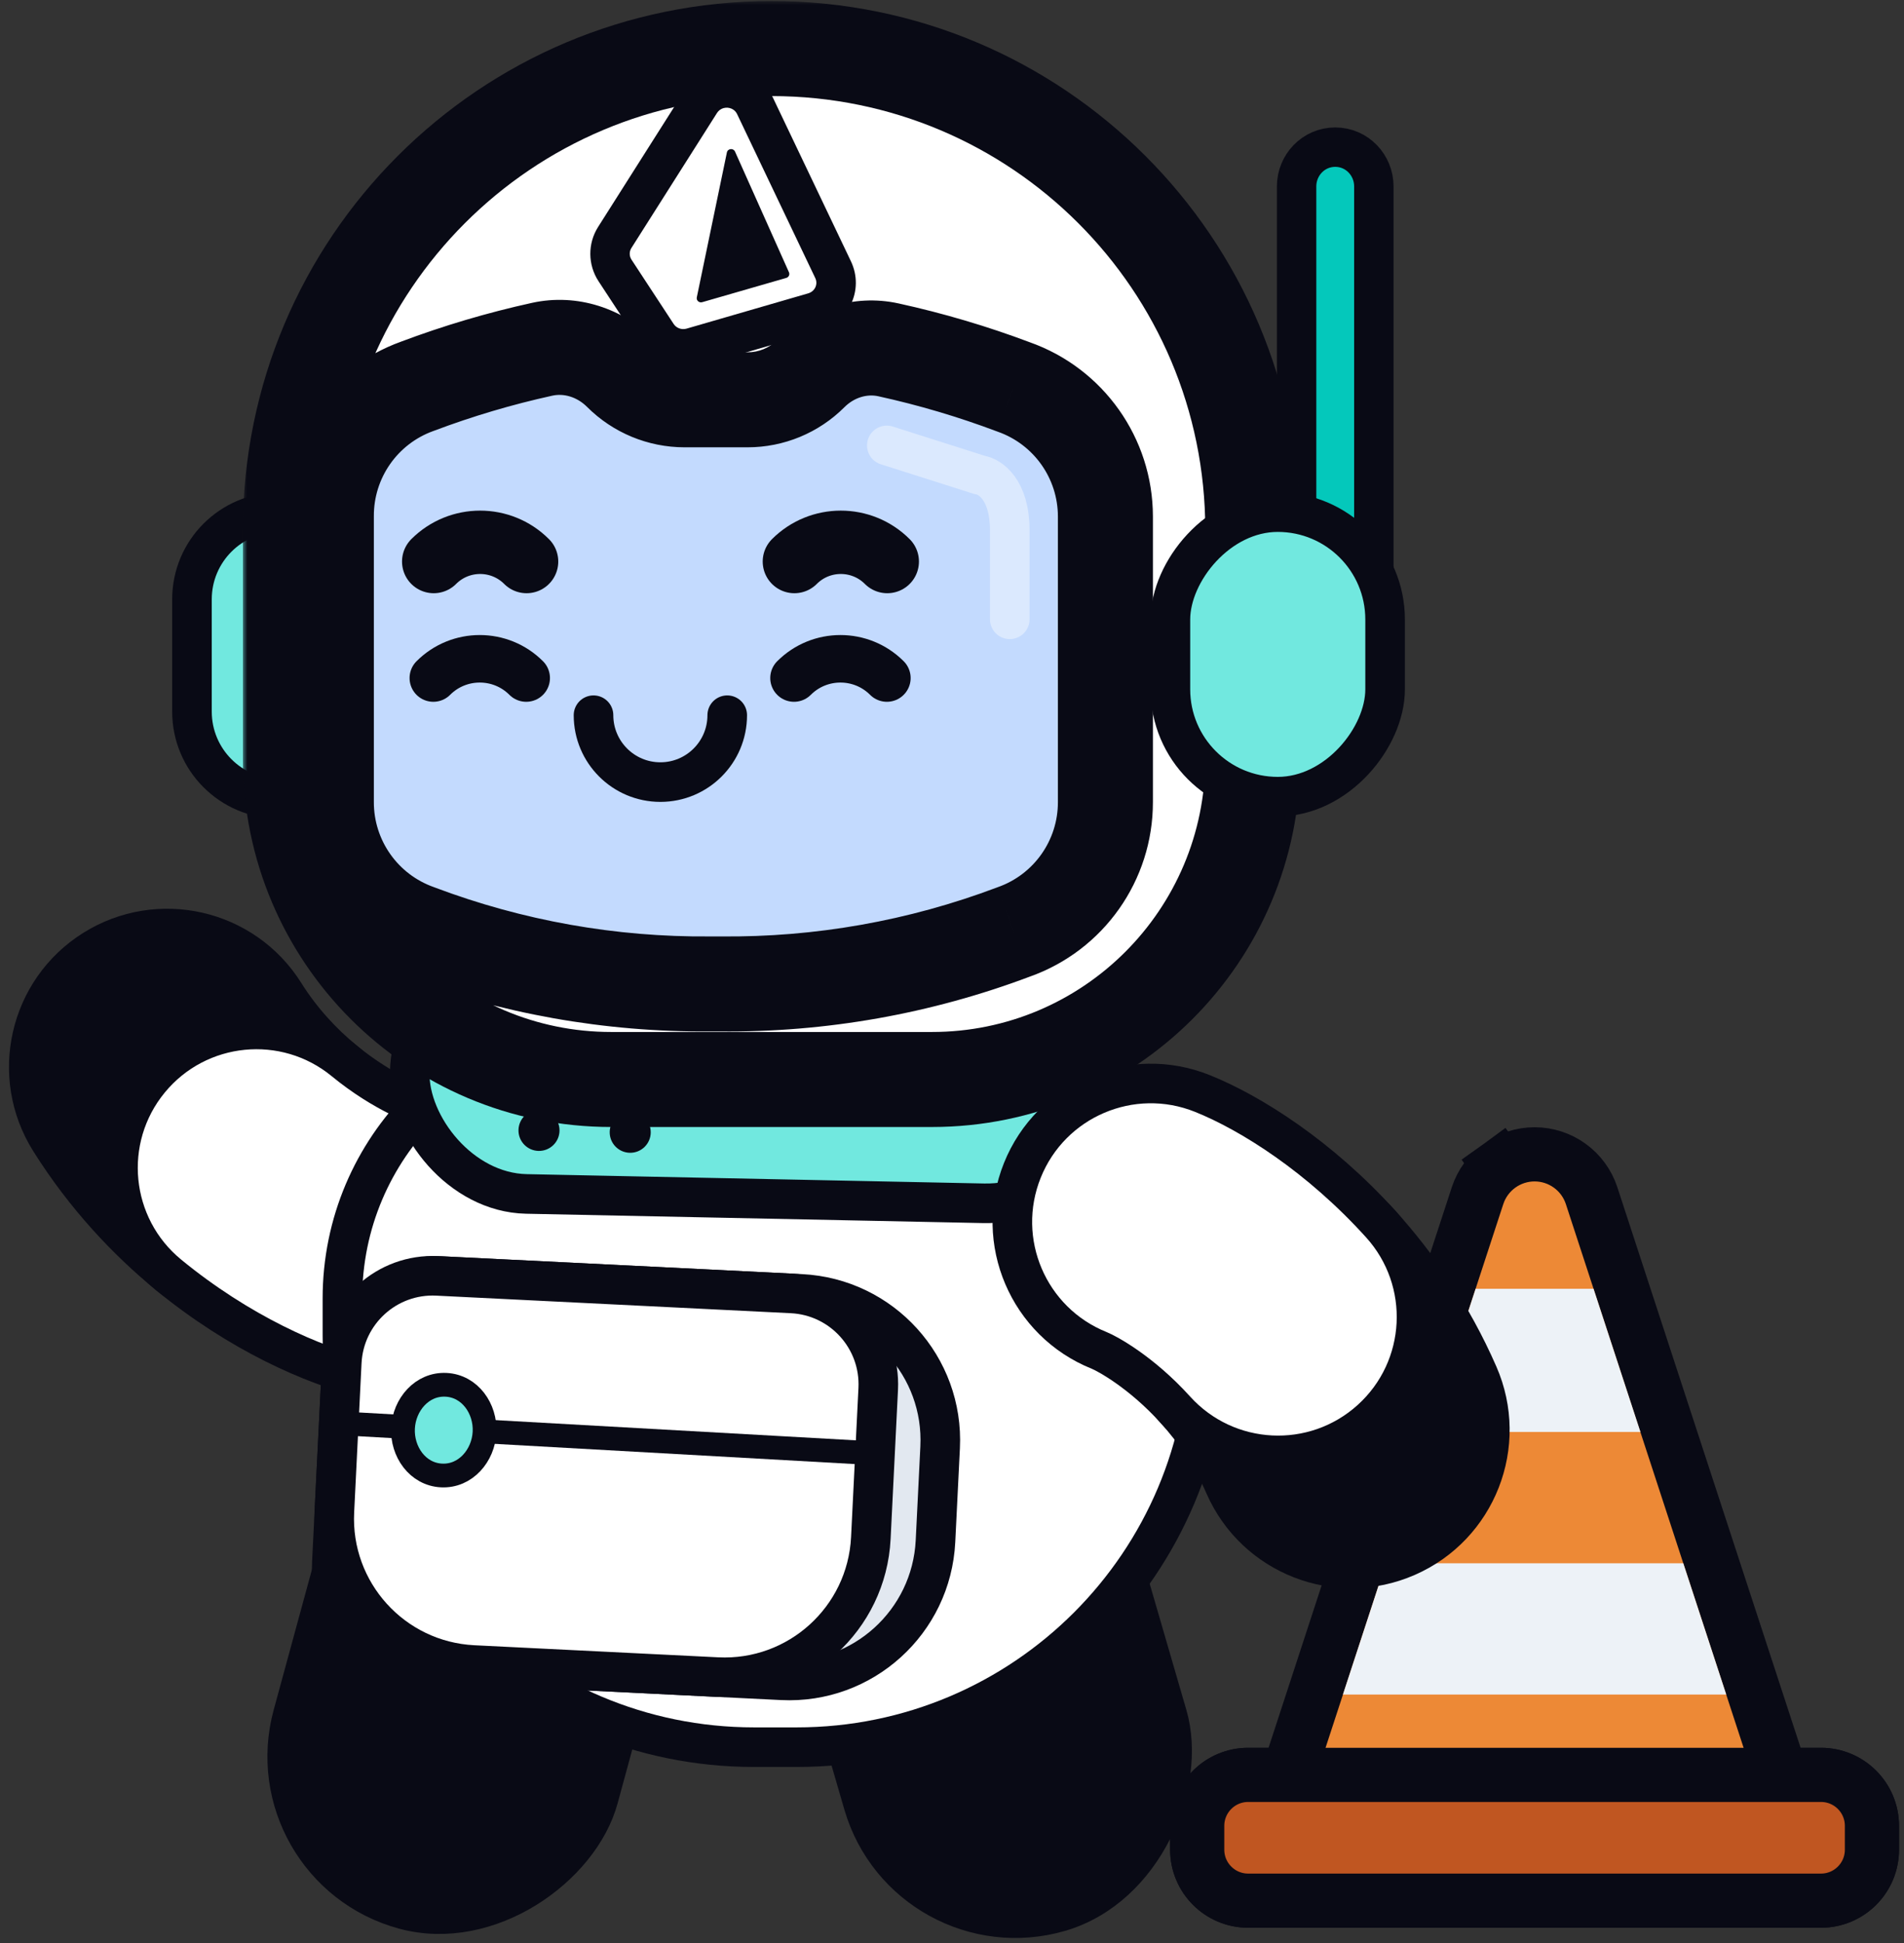 <svg width="196" height="200" viewBox="0 0 196 200" fill="none" xmlns="http://www.w3.org/2000/svg">
<rect x="0" y="0" width="196" height="200" fill="#333333" stroke="none"/>
<path d="M189.912 187.939V190.396C189.91 191.047 189.65 191.67 189.19 192.131C188.729 192.591 188.106 192.851 187.455 192.852H128.488C127.837 192.851 127.213 192.591 126.753 192.131C126.292 191.67 126.033 191.047 126.031 190.396V187.939C126.033 187.288 126.292 186.664 126.753 186.203C127.213 185.743 127.837 185.484 128.488 185.482H134.63L154.753 123.935C154.976 123.258 155.407 122.668 155.985 122.251C156.563 121.833 157.258 121.608 157.971 121.608C158.684 121.608 159.379 121.833 159.957 122.251C160.535 122.668 160.966 123.258 161.19 123.935L181.312 185.482H187.455C188.106 185.484 188.729 185.743 189.19 186.203C189.65 186.664 189.91 187.288 189.912 187.939Z" fill="#ED8936"/>
<path d="M192.7 187.939L192.7 187.93C192.696 186.543 192.143 185.213 191.162 184.232C190.18 183.25 188.851 182.697 187.463 182.693H187.455H183.334L163.84 123.068L163.838 123.061C163.43 121.827 162.644 120.752 161.591 119.991C160.538 119.229 159.271 118.819 157.971 118.819C156.671 118.819 155.405 119.229 154.351 119.991L155.985 122.251L154.351 119.991C153.298 120.752 152.512 121.827 152.105 123.061L152.102 123.068L132.608 182.693L128.488 182.693L128.479 182.693C127.092 182.697 125.762 183.25 124.781 184.232C123.8 185.213 123.246 186.543 123.242 187.93V187.939L123.242 190.396L123.242 190.404C123.246 191.792 123.8 193.121 124.781 194.102C125.762 195.084 127.092 195.637 128.479 195.641H128.488L187.455 195.641L187.463 195.641C188.851 195.637 190.18 195.084 191.162 194.102C192.143 193.121 192.696 191.792 192.7 190.404V190.396L192.7 187.939Z" fill="#ED8936" stroke="#090A15" stroke-width="5.577"/>
<path d="M187.455 182.693H128.488C125.591 182.693 123.242 185.042 123.242 187.939V190.396C123.242 193.292 125.591 195.641 128.488 195.641H187.455C190.352 195.641 192.7 193.292 192.7 190.396V187.939C192.7 185.042 190.352 182.693 187.455 182.693Z" fill="#C05621" stroke="#090A15" stroke-width="5.577"/>
<path d="M168.868 147.399H147.075L151.903 132.657H164.04L168.868 147.399Z" fill="#EDF2F7"/>
<path d="M138.242 174.425H177.701L173.278 160.912H142.664L138.242 174.425Z" fill="#EDF2F7"/>
<path d="M133.474 65.323C133.474 67.494 135.197 69.357 137.449 69.357C139.702 69.357 141.425 67.494 141.425 65.323L141.425 19.18C141.425 17.008 139.702 15.146 137.449 15.146C135.197 15.146 133.474 17.008 133.474 19.18L133.474 65.323Z" fill="#04C8BB" stroke="#090A15" stroke-width="4.056"/>
<path d="M35.437 109.199C41.52 114.192 42.404 123.171 37.411 129.254C32.418 135.337 23.439 136.221 17.355 131.227C13.074 127.713 8.761 123.163 5.146 117.405C0.961 110.74 2.971 101.945 9.636 97.76C16.301 93.575 25.097 95.585 29.282 102.25C31.059 105.08 33.214 107.374 35.437 109.199Z" fill="#090A15" stroke="#090A15" stroke-width="4.075"/>
<path d="M44.104 114.085C51.76 115.908 56.489 123.592 54.666 131.248C52.843 138.904 45.159 143.632 37.503 141.81C32.269 140.563 24.61 137.183 17.355 131.227C11.272 126.234 10.388 117.255 15.381 111.172C20.375 105.089 29.354 104.205 35.437 109.199C39.494 112.528 43.26 113.884 44.104 114.085Z" fill="white" stroke="#090A15" stroke-width="4.075"/>
<rect x="1.389" y="-2.524" width="32.605" height="64.341" rx="16.303" transform="matrix(-0.96 0.279 0.279 0.96 108.81 132.514)" fill="#090A15" stroke="#090A15" stroke-width="4.075"/>
<rect x="2.501" y="-1.431" width="32.605" height="64.341" rx="16.303" transform="matrix(-0.965 -0.263 -0.263 0.965 76.278 140.785)" fill="#090A15" stroke="#090A15" stroke-width="4.075"/>
<path d="M96.283 105.54C111.811 105.54 124.4 118.128 124.4 133.656V137.464C124.4 160.869 105.426 179.842 82.021 179.842H77.628C54.223 179.842 35.249 160.869 35.249 137.464V133.656C35.249 118.128 47.837 105.54 63.366 105.54H96.283Z" fill="white" stroke="#090A15" stroke-width="4.075"/>
<path d="M45.413 131.349C40.019 131.082 35.429 135.239 35.162 140.634L34.16 160.872C33.893 166.266 38.049 170.856 43.444 171.123L80.496 172.957C88.812 173.369 95.888 166.961 96.3 158.644L96.778 148.988C97.19 140.671 90.781 133.596 82.465 133.184L45.413 131.349Z" fill="#E2E8F0" stroke="#090A15" stroke-width="4.075"/>
<path d="M45.006 131.329C39.836 131.073 35.438 135.057 35.182 140.227L34.422 155.581C34.01 163.897 40.418 170.973 48.735 171.385L73.84 172.628C82.157 173.04 89.233 166.632 89.645 158.315L90.405 142.961C90.661 137.791 86.677 133.392 81.507 133.137L45.006 131.329Z" fill="white" stroke="#090A15" stroke-width="4.075"/>
<line y1="-1.222" x2="52.386" y2="-1.222" transform="matrix(0.998 0.056 0.056 -0.998 36.428 145.36)" stroke="#090A15" stroke-width="2.445"/>
<path d="M45.452 151.875C47.931 151.997 49.76 149.819 49.879 147.416C49.998 145.013 48.393 142.665 45.913 142.542C43.434 142.42 41.605 144.598 41.486 147.001C41.367 149.404 42.972 151.752 45.452 151.875Z" fill="#71E8DF" stroke="#090A15" stroke-width="2.445"/>
<path d="M28.736 52.714L30.773 52.714L30.773 54.751L30.773 80.187L30.773 82.225L28.736 82.225C23.78 82.225 19.761 78.205 19.761 73.25L19.761 61.688C19.761 56.733 23.78 52.714 28.736 52.714Z" fill="#71E8DF" stroke="#090A15" stroke-width="4.075"/>
<rect x="42.43" y="98.121" width="71.62" height="24.529" rx="12.264" transform="rotate(1.172 42.43 98.121)" fill="#71E8DF" stroke="#090A15" stroke-width="4.075"/>
<ellipse cx="55.485" cy="116.356" rx="2.112" ry="2.112" transform="rotate(1.172 55.485 116.356)" fill="#090A15"/>
<ellipse cx="64.875" cy="116.548" rx="2.112" ry="2.112" transform="rotate(1.172 64.875 116.548)" fill="#090A15"/>
<rect width="87.524" height="89.734" rx="26.487" transform="matrix(-1 0 0 1 123.197 12.821)" fill="#C3DAFE"/>
<path d="M91.336 57.801C88.695 55.161 84.415 55.161 81.775 57.801" stroke="#090A15" stroke-width="6.522" stroke-miterlimit="10" stroke-linecap="round"/>
<path d="M54.207 57.801C51.567 55.161 47.286 55.161 44.646 57.801" stroke="#090A15" stroke-width="6.522" stroke-miterlimit="10" stroke-linecap="round"/>
<path d="M61.097 73.619C61.097 77.421 64.179 80.503 67.98 80.503C71.781 80.503 74.862 77.421 74.862 73.619" stroke="#090A15" stroke-width="4.076" stroke-miterlimit="10" stroke-linecap="round"/>
<path d="M91.297 69.792C88.657 67.152 84.376 67.152 81.736 69.792" stroke="#090A15" stroke-width="4.891" stroke-miterlimit="10" stroke-linecap="round"/>
<path d="M54.168 69.792C51.528 67.152 47.247 67.152 44.607 69.792" stroke="#090A15" stroke-width="4.891" stroke-miterlimit="10" stroke-linecap="round"/>
<mask id="path-26-outside-1_1091_2308" maskUnits="userSpaceOnUse" x="24.962" y="-1.52588e-05" width="109" height="117" fill="black">
<rect fill="white" x="24.962" y="-1.52588e-05" width="109" height="117"/>
<path fill-rule="evenodd" clip-rule="evenodd" d="M29.895 78.093V54.534C29.895 27.178 52.073 5 79.428 5C106.784 5 128.962 27.178 128.962 54.534V78.093C128.962 96.332 114.178 111.115 95.939 111.115H62.917C44.678 111.115 29.895 96.332 29.895 78.093ZM33.595 82.551V53.159C33.563 47.159 37.313 41.79 42.959 39.762C47.147 38.184 51.442 36.91 55.809 35.951C58.743 35.306 61.769 36.305 63.893 38.429C65.637 40.173 68.004 41.153 70.471 41.153H76.961C79.4 41.153 81.739 40.185 83.463 38.46C85.562 36.361 88.553 35.374 91.453 36.01C95.839 36.971 100.152 38.248 104.357 39.833C110.007 41.829 113.786 47.168 113.792 53.159V82.551C113.804 88.559 110.021 93.923 104.357 95.925C94.704 99.569 84.458 101.385 74.142 101.279H73.104C62.835 101.368 52.639 99.551 43.03 95.925C37.366 93.923 33.583 88.559 33.595 82.551Z"/>
</mask>
<path fill-rule="evenodd" clip-rule="evenodd" d="M29.895 78.093V54.534C29.895 27.178 52.073 5 79.428 5C106.784 5 128.962 27.178 128.962 54.534V78.093C128.962 96.332 114.178 111.115 95.939 111.115H62.917C44.678 111.115 29.895 96.332 29.895 78.093ZM33.595 82.551V53.159C33.563 47.159 37.313 41.79 42.959 39.762C47.147 38.184 51.442 36.91 55.809 35.951C58.743 35.306 61.769 36.305 63.893 38.429C65.637 40.173 68.004 41.153 70.471 41.153H76.961C79.4 41.153 81.739 40.185 83.463 38.46C85.562 36.361 88.553 35.374 91.453 36.01C95.839 36.971 100.152 38.248 104.357 39.833C110.007 41.829 113.786 47.168 113.792 53.159V82.551C113.804 88.559 110.021 93.923 104.357 95.925C94.704 99.569 84.458 101.385 74.142 101.279H73.104C62.835 101.368 52.639 99.551 43.03 95.925C37.366 93.923 33.583 88.559 33.595 82.551Z" fill="white"/>
<path d="M33.595 53.159L38.485 53.133L38.485 53.146V53.159H33.595ZM33.595 82.551H38.485L38.485 82.56L33.595 82.551ZM42.959 39.762L44.683 44.338L44.648 44.351L44.612 44.364L42.959 39.762ZM55.809 35.951L54.76 31.175L55.809 35.951ZM63.893 38.429L60.435 41.886V41.886L63.893 38.429ZM83.463 38.46L86.921 41.918L86.921 41.918L83.463 38.46ZM91.453 36.01L92.5 31.233L91.453 36.01ZM104.357 39.833L102.728 44.443L102.681 44.426L102.633 44.408L104.357 39.833ZM113.792 53.159L118.682 53.155V53.159H113.792ZM113.792 82.551L108.902 82.56V82.551H113.792ZM104.357 95.925L102.63 91.35L102.679 91.332L102.728 91.314L104.357 95.925ZM74.142 101.279V96.389H74.167L74.192 96.389L74.142 101.279ZM73.104 101.279L73.062 96.389L73.083 96.389H73.104V101.279ZM43.03 95.925L44.66 91.314L44.708 91.332L44.757 91.35L43.03 95.925ZM34.785 54.534V78.093H25.005V54.534H34.785ZM79.428 9.89C54.773 9.89 34.785 29.879 34.785 54.534H25.005C25.005 24.477 49.372 0.11 79.428 0.11V9.89ZM124.072 54.534C124.072 29.879 104.083 9.89 79.428 9.89V0.11C109.484 0.11 133.852 24.477 133.852 54.534H124.072ZM124.072 78.093V54.534H133.852V78.093H124.072ZM95.939 106.225C111.478 106.225 124.072 93.631 124.072 78.093H133.852C133.852 99.032 116.879 116.005 95.939 116.005V106.225ZM62.917 106.225H95.939V116.005H62.917V106.225ZM34.785 78.093C34.785 93.631 47.379 106.225 62.917 106.225V116.005C41.977 116.005 25.005 99.032 25.005 78.093H34.785ZM38.485 53.159V82.551H28.705V53.159H38.485ZM44.612 44.364C40.919 45.69 38.464 49.203 38.485 53.133L28.705 53.186C28.662 45.115 33.707 37.89 41.306 35.16L44.612 44.364ZM56.859 40.727C52.721 41.636 48.651 42.843 44.683 44.338L41.235 35.186C45.643 33.525 50.164 32.185 54.76 31.175L56.859 40.727ZM60.435 41.886C59.39 40.842 58.03 40.469 56.859 40.727L54.76 31.175C59.456 30.143 64.147 31.768 67.35 34.971L60.435 41.886ZM70.471 46.043C66.707 46.043 63.097 44.548 60.435 41.886L67.35 34.971C68.178 35.799 69.3 36.264 70.471 36.264V46.043ZM76.961 46.043H70.471V36.264H76.961V46.043ZM86.921 41.918C84.279 44.559 80.697 46.043 76.961 46.043V36.264C78.103 36.264 79.198 35.81 80.005 35.002L86.921 41.918ZM90.406 40.786C89.266 40.536 87.94 40.898 86.921 41.918L80.005 35.002C83.184 31.823 87.84 30.212 92.5 31.233L90.406 40.786ZM102.633 44.408C98.649 42.907 94.562 41.697 90.406 40.786L92.5 31.233C97.116 32.245 101.655 33.589 106.081 35.257L102.633 44.408ZM108.902 53.164C108.899 49.244 106.425 45.749 102.728 44.443L105.986 35.222C113.588 37.908 118.674 45.093 118.682 53.155L108.902 53.164ZM108.902 82.551V53.159H118.682V82.551H108.902ZM102.728 91.314C106.433 90.005 108.91 86.495 108.902 82.56L118.682 82.541C118.698 90.624 113.609 97.841 105.987 100.535L102.728 91.314ZM74.192 96.389C83.901 96.489 93.544 94.78 102.63 91.35L106.084 100.499C95.864 104.358 85.015 106.281 74.091 106.169L74.192 96.389ZM73.104 96.389H74.142V106.169H73.104V96.389ZM44.757 91.35C53.801 94.763 63.397 96.473 73.062 96.389L73.146 106.169C62.272 106.262 51.477 104.339 41.303 100.5L44.757 91.35ZM38.485 82.56C38.477 86.495 40.954 90.005 44.66 91.314L41.4 100.535C33.778 97.841 28.689 90.624 28.705 82.541L38.485 82.56Z" fill="#090A15" mask="url(#path-26-outside-1_1091_2308)"/>
<rect x="2.037" y="-2.037" width="22.101" height="29.29" rx="11.051" transform="matrix(-1 0 0 1 144.621 54.751)" fill="#71E8DF" stroke="#090A15" stroke-width="4.075"/>
<g style="mix-blend-mode:overlay" opacity="0.4">
<path d="M91.29 45.848L100.891 48.903C101.909 49.048 103.946 50.387 103.946 54.576C103.946 58.766 103.946 60.546 103.946 63.746" stroke="white" stroke-width="4.075" stroke-miterlimit="10" stroke-linecap="round" stroke-linejoin="round"/>
</g>
<path fill-rule="evenodd" clip-rule="evenodd" d="M64.998 25.526C64.764 25.896 64.767 26.362 65.007 26.727L69.347 33.347C69.629 33.777 70.172 33.973 70.676 33.827L83.201 30.194C83.884 29.995 84.228 29.258 83.929 28.631L75.878 11.743C75.485 10.92 74.301 10.852 73.811 11.625L64.998 25.526ZM75.664 15.604C75.493 15.221 74.913 15.28 74.828 15.689L71.728 30.613C71.663 30.928 71.968 31.197 72.286 31.105L80.939 28.607C81.192 28.534 81.322 28.265 81.218 28.03L75.664 15.604Z" fill="white"/>
<path fill-rule="evenodd" clip-rule="evenodd" d="M61.615 28.951C60.503 27.255 60.485 25.07 61.572 23.355L70.386 9.454C72.566 6.015 77.759 6.264 79.539 9.998L87.591 26.886C89.018 29.881 87.299 33.228 84.331 34.089L71.806 37.722C69.642 38.35 67.242 37.534 65.955 35.571L61.615 28.951ZM65.007 26.727C64.767 26.361 64.764 25.896 64.998 25.526L73.811 11.625C73.843 11.575 73.878 11.528 73.916 11.484C74.323 11.014 75.03 10.963 75.508 11.302C75.66 11.41 75.789 11.557 75.878 11.743L83.929 28.631C84.228 29.258 83.884 29.995 83.201 30.194L70.676 33.827C70.172 33.973 69.629 33.777 69.347 33.347L65.007 26.727ZM75.664 15.604C75.493 15.221 74.913 15.28 74.828 15.689L71.728 30.613C71.663 30.928 71.968 31.197 72.286 31.105L78.082 29.432L80.94 28.607C81.192 28.534 81.322 28.265 81.218 28.03L75.664 15.604Z" fill="#090A15"/>
<path d="M120.998 145.116C115.72 139.278 116.174 130.267 122.012 124.989C127.85 119.711 136.861 120.165 142.139 126.003C145.854 130.112 149.446 135.249 152.17 141.479C155.323 148.69 152.034 157.091 144.823 160.244C137.613 163.398 129.211 160.109 126.058 152.898C124.719 149.837 122.927 147.249 120.998 145.116Z" fill="#090A15" stroke="#090A15" stroke-width="4.075"/>
<path d="M113.15 139.001C105.848 136.066 102.308 127.767 105.243 120.465C108.178 113.162 116.477 109.622 123.779 112.557C128.771 114.564 135.846 119.04 142.14 126.003C147.418 131.841 146.964 140.852 141.126 146.129C135.288 151.407 126.277 150.953 120.999 145.115C117.48 141.222 113.955 139.324 113.15 139.001Z" fill="white" stroke="#090A15" stroke-width="4.075"/>
</svg>
